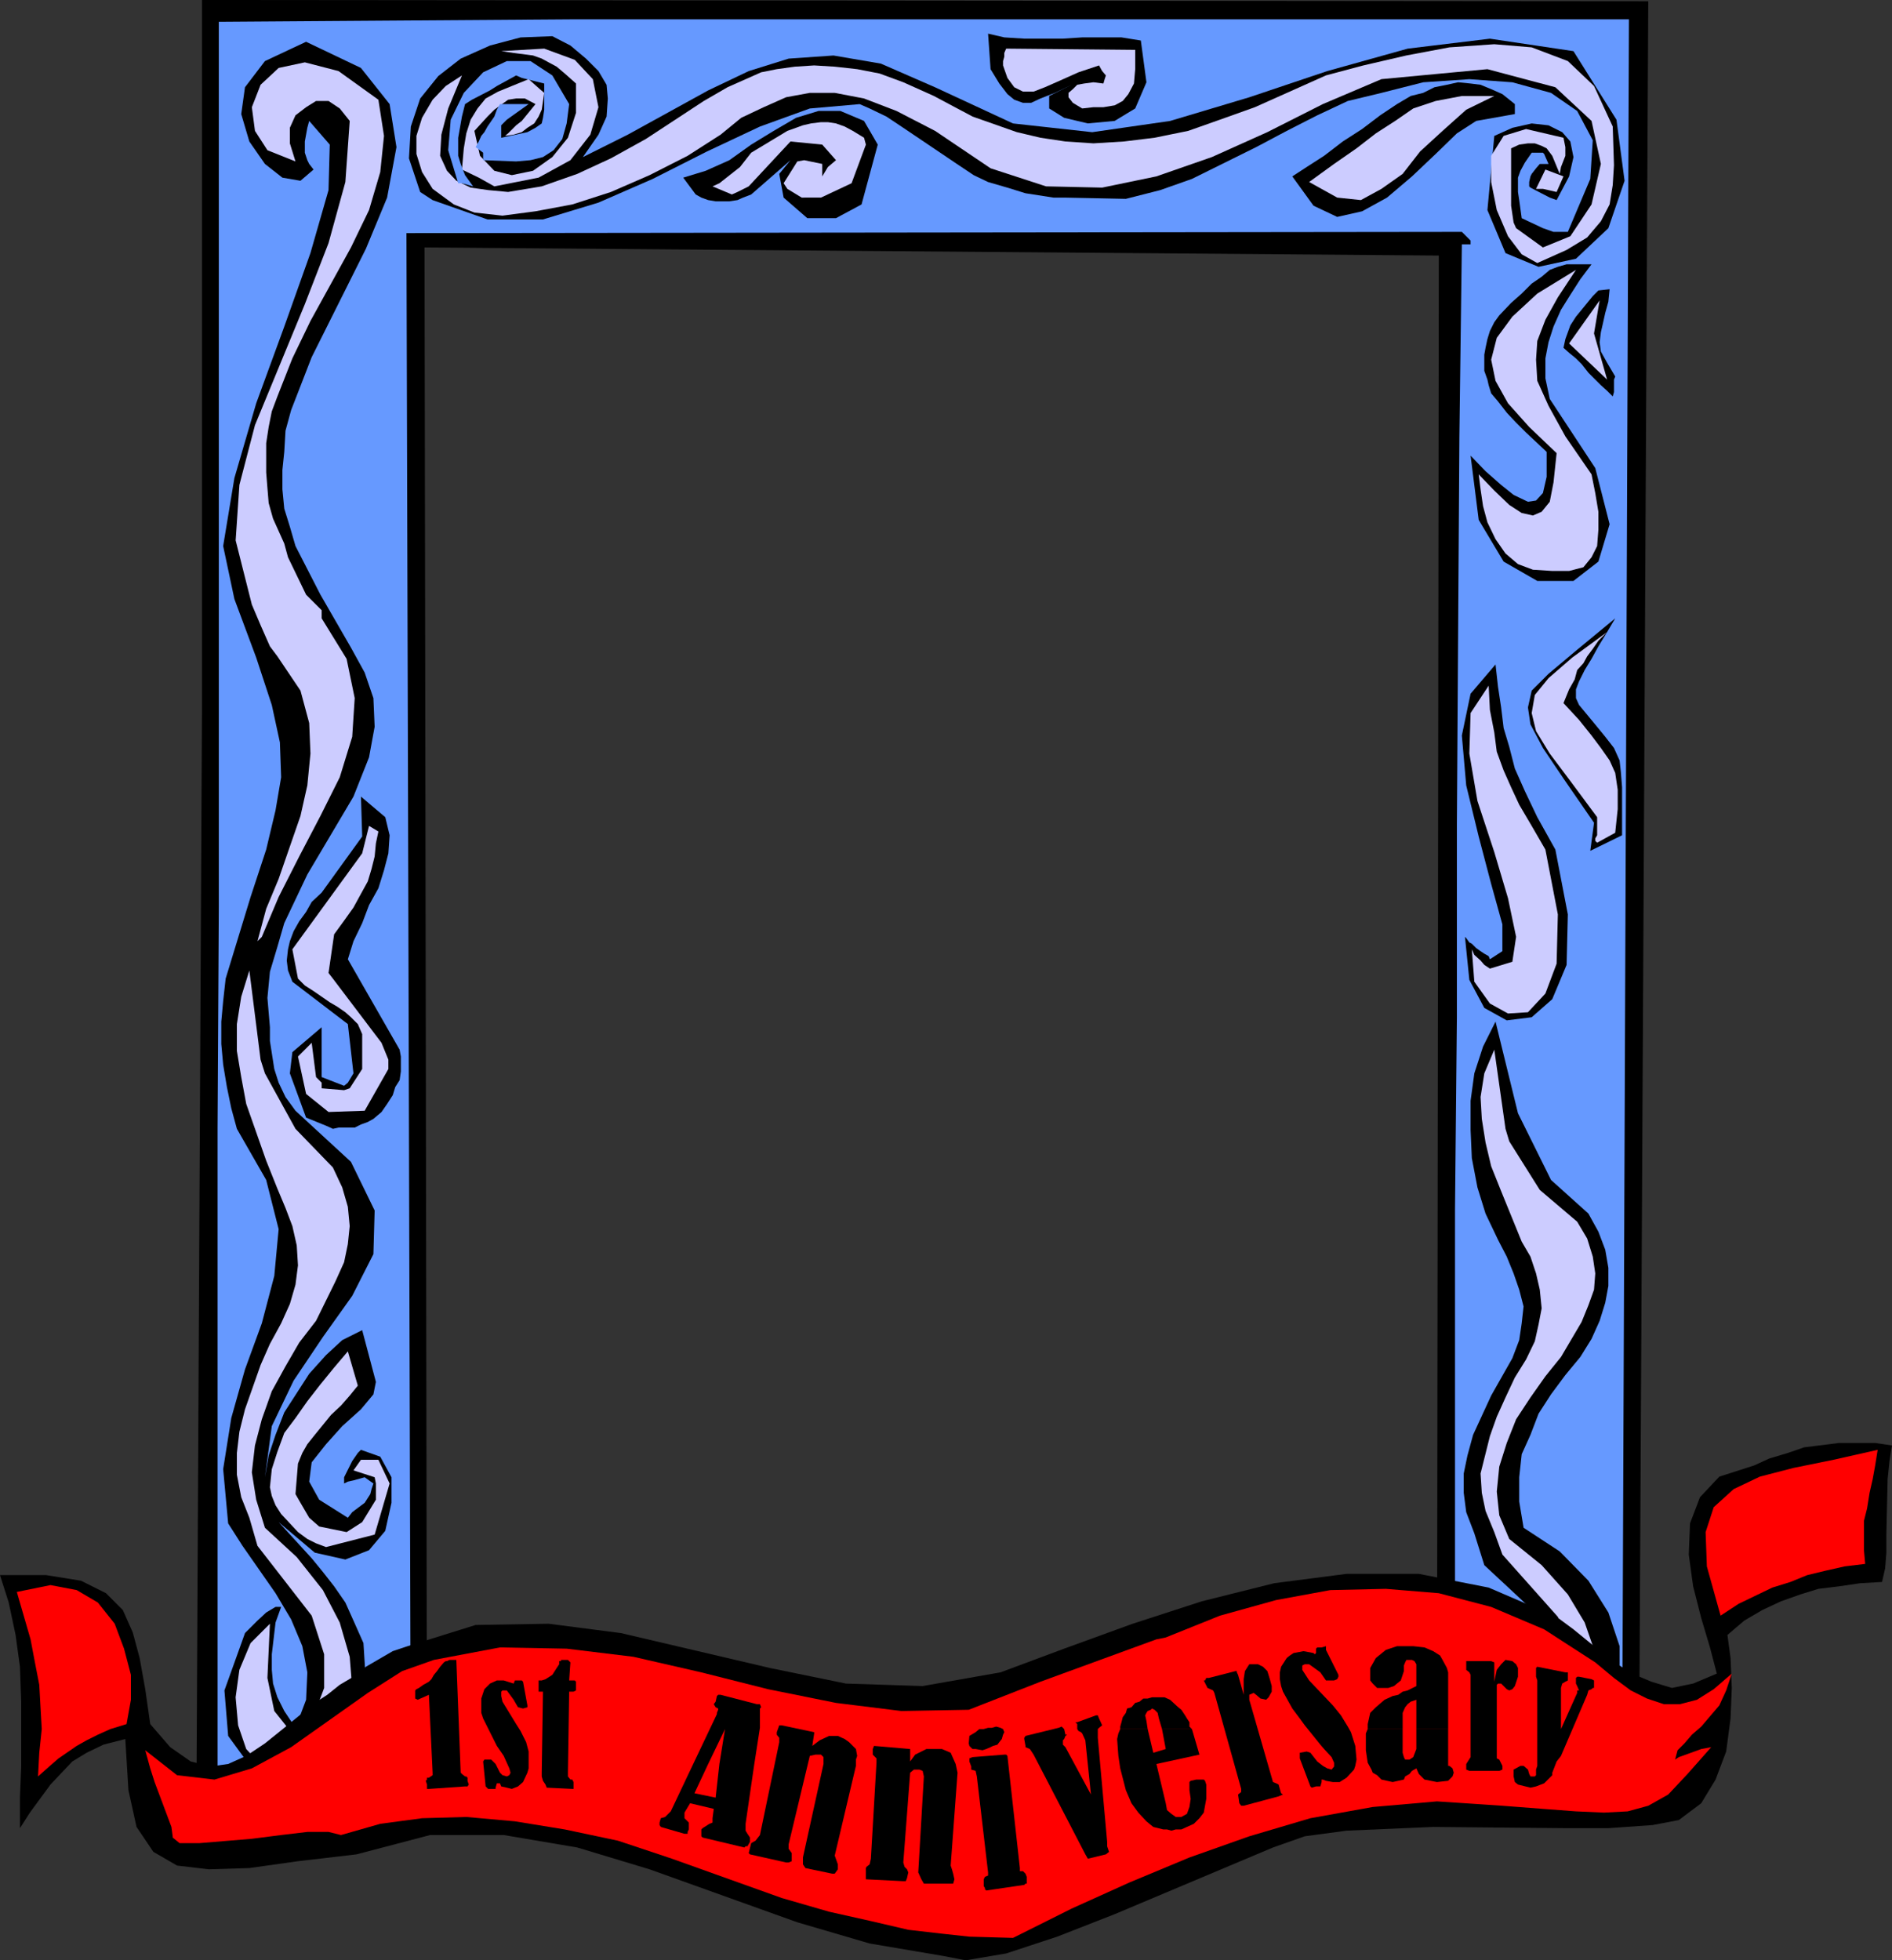 <?xml version="1.0" encoding="UTF-8" standalone="no"?>
<svg
   version="1.0"
   width="129.766mm"
   height="134.46mm"
   id="svg55"
   sodipodi:docname="1st Anniversary 2.wmf"
   xmlns:inkscape="http://www.inkscape.org/namespaces/inkscape"
   xmlns:sodipodi="http://sodipodi.sourceforge.net/DTD/sodipodi-0.dtd"
   xmlns="http://www.w3.org/2000/svg"
   xmlns:svg="http://www.w3.org/2000/svg">
  <rect width="100%" height="100%" fill="#333333" stroke="none"/>
  <sodipodi:namedview
     id="namedview55"
     pagecolor="#ffffff"
     bordercolor="#000000"
     borderopacity="0.25"
     inkscape:showpageshadow="2"
     inkscape:pageopacity="0.0"
     inkscape:pagecheckerboard="0"
     inkscape:deskcolor="#d1d1d1"
     inkscape:document-units="mm" />
  <defs
     id="defs1">
    <pattern
       id="WMFhbasepattern"
       patternUnits="userSpaceOnUse"
       width="6"
       height="6"
       x="0"
       y="0" />
  </defs>
  <path
     style="fill:#000000;fill-opacity:1;fill-rule:evenodd;stroke:none"
     d="M 50.904,470.222 52.358,183.403 V 172.253 0 l 374.912,0.323 -2.424,465.697 -52.358,2.424 0.485,-402.193 -262.923,-2.101 0.646,405.748 z"
     id="path1" />
  <path
     style="fill:#6699ff;fill-opacity:1;fill-rule:evenodd;stroke:none"
     d="m 407.878,275.993 -0.808,1.454 -0.646,1.777 -1.131,1.454 -0.323,1.939 -0.646,1.293 -0.485,1.454 -0.646,1.454 v 1.454 -1.777 l 0.323,-1.454 0.323,-1.454 0.808,-1.777 0.646,-1.454 0.808,-1.454 0.646,-1.454 z"
     id="path2" />
  <path
     style="fill:#6699ff;fill-opacity:1;fill-rule:evenodd;stroke:none"
     d="m 378.952,63.343 h 2.262 V 62.373 l -2.262,-2.262 -273.588,0.323 1.131,404.455 H 56.398 v -57.364 -57.202 -57.687 l 0.323,-57.364 V 177.747 120.06 63.019 5.656 L 102.454,5.332 148.672,5.009 h 45.733 45.733 45.571 45.41 45.733 45.41 l -1.778,456.971 -42.824,2.101 -0.485,-50.092 v -50.416 -50.092 l 0.485,-49.769 v -49.931 l 0.323,-50.092 0.323,-50.254 z"
     id="path3" />
  <path
     style="fill:#6699ff;fill-opacity:1;fill-rule:evenodd;stroke:none"
     d="m 395.596,281.163 2.262,4.524 1.778,-2.101 2.101,-7.918 1.778,-11.15 1.454,-13.412 2.101,-23.269 0.485,-6.625 -7.595,-17.128 -7.272,-9.857 -2.909,-7.271 -1.131,-8.241 1.616,-3.232 4.202,-5.817 5.171,-4.201 2.747,-2.262 2.586,-2.101 2.909,-1.454 0.97,-1.777 -0.97,-1.777 h -1.454 l -5.494,3.232 -4.848,3.232 -4.848,3.878 -3.878,4.686 -3.555,4.686 -2.586,5.171 -1.454,5.009 0.323,5.332 1.454,6.464 2.586,5.817 7.11,11.473 3.232,5.817 2.586,5.817 0.808,5.817 -1.131,6.14 -4.04,5.656 -5.333,-0.323 -1.131,-8.403 -3.555,1.939 -1.131,16.159 0.646,1.454 2.909,3.555 2.586,1.131 1.454,0.323 2.101,0.485 1.454,-1.131 0.323,1.454 v -1.454 2.909 l 0.485,2.424 v 2.585 l 0.97,8.241 0.485,1.777 0.323,2.101 z"
     id="path4" />
  <path
     style="fill:#6699ff;fill-opacity:1;fill-rule:evenodd;stroke:none"
     d="m 394.95,277.447 v 0.808 l 0.323,0.97 v 0.808 l 0.323,1.131 3.232,15.028 3.878,12.604 3.07,10.826 1.293,11.15 -1.293,13.735 -4.363,18.098 -8.403,23.753 -13.251,31.994 13.251,-158.841 v 2.424 l 0.485,2.585 v 2.585 l 0.323,2.101 v 2.101 l 0.323,1.939 0.323,2.101 z"
     id="path5" />
  <path
     style="fill:#000000;fill-opacity:1;fill-rule:evenodd;stroke:none"
     d="m 76.598,447.922 2.747,-7.271 0.323,-7.11 -1.293,-6.787 -2.909,-6.948 -4.04,-6.787 -8.565,-12.281 -3.717,-5.817 -1.293,-14.058 2.101,-13.25 3.555,-12.604 4.363,-11.958 3.232,-12.281 1.131,-12.119 -3.232,-12.765 -7.595,-13.25 -1.454,-5.332 -1.131,-5.494 -0.97,-5.817 -0.485,-5.332 v -5.817 l 0.485,-5.332 0.646,-5.817 6.464,-21.168 4.04,-12.281 2.424,-10.18 1.454,-8.564 -0.323,-9.049 -2.101,-9.695 -4.04,-12.281 -5.656,-15.189 -2.909,-13.735 2.909,-17.613 5.656,-19.391 7.272,-19.875 6.787,-19.067 4.686,-16.32 0.323,-11.796 -5.333,-6.14 -0.485,1.777 -0.646,3.555 v 1.454 1.454 l 0.646,1.939 0.485,0.97 1.131,1.454 -3.394,2.909 -4.686,-0.808 -4.525,-3.555 -4.04,-5.817 -2.101,-7.11 0.97,-6.948 5.171,-6.787 10.666,-5.009 14.221,6.787 7.434,9.372 1.778,11.15 -2.424,13.089 -5.494,13.25 -14.059,28.116 -5.333,13.735 -1.454,5.332 -0.323,5.494 -0.485,4.686 v 5.009 l 0.485,5.009 1.454,4.686 1.454,5.009 6.464,12.604 7.918,13.735 3.555,6.464 2.262,6.625 0.323,7.433 -1.454,7.918 -4.04,10.18 -11.958,20.199 -5.979,12.604 -1.778,6.14 -1.939,6.464 -0.646,6.787 0.646,7.595 v 3.555 l 1.131,7.271 1.131,3.555 1.778,3.717 2.586,3.555 14.382,13.25 6.141,12.604 -0.323,11.311 -5.494,10.826 -7.595,10.665 -7.595,11.311 -5.656,11.796 -1.778,13.25 0.97,-5.656 1.778,-5.332 2.262,-5.817 3.232,-5.009 3.232,-5.009 4.363,-4.848 4.202,-3.878 5.171,-2.585 3.555,13.412 -0.646,3.232 -3.232,3.878 -4.848,4.363 -4.202,4.686 -3.717,4.686 -0.646,5.009 2.586,4.686 7.434,4.686 1.131,-1.454 3.232,-2.424 1.454,-2.262 0.323,-1.293 0.485,-1.454 -1.131,-0.808 -1.131,-0.808 -2.909,0.808 -1.454,0.323 -0.97,0.485 V 382.964 l 2.101,-4.201 1.454,-2.101 0.808,-0.808 5.01,1.777 2.909,5.332 v 6.625 l -1.616,7.271 -4.202,5.009 -6.141,2.424 -7.918,-1.777 -9.373,-7.918 8.565,9.372 2.909,3.555 2.909,3.717 2.909,4.201 2.101,4.686 2.586,5.817 1.131,18.098 -4.686,11.796 -7.595,5.817 -9.373,0.646 -8.403,-3.878 -6.141,-8.403 -0.97,-11.796 5.333,-14.866 3.232,-3.232 2.262,-2.101 2.424,-1.454 h 1.454 l -1.454,4.04 -0.97,8.241 v 4.04 l 0.323,3.555 1.131,3.555 1.778,3.555 z"
     id="path6" />
  <path
     style="fill:#ccccff;fill-opacity:1;fill-rule:evenodd;stroke:none"
     d="m 66.741,400.739 -2.101,-7.271 -2.101,-5.332 -1.131,-5.817 v -5.656 l 0.646,-5.494 1.454,-5.817 4.04,-11.473 2.424,-5.494 2.909,-5.332 2.262,-5.009 1.454,-5.009 0.646,-5.009 -0.323,-5.171 -1.131,-5.009 -1.778,-4.686 -2.101,-5.009 -2.909,-7.271 -5.171,-14.705 -1.293,-6.948 -1.131,-6.787 v -6.948 l 1.131,-7.11 2.101,-6.787 2.909,23.107 1.131,3.555 7.918,14.381 9.696,10.018 2.424,5.171 1.454,5.009 0.485,5.009 -0.485,4.686 -0.97,4.686 -2.262,5.009 -5.01,10.18 -4.363,5.656 -3.555,6.14 -3.555,6.464 -2.586,7.271 -1.778,6.787 -0.808,6.948 1.131,7.11 2.262,7.271 8.242,7.595 6.787,8.564 4.363,8.403 2.586,8.887 0.646,8.079 -1.454,7.918 -4.04,6.787 -5.333,5.656 -6.787,1.616 -5.818,-1.777 -4.04,-4.363 -2.101,-6.14 -0.646,-7.271 0.97,-7.11 2.909,-6.948 5.01,-5.009 -0.646,14.058 1.778,8.564 3.232,4.04 h 4.04 l 3.232,-3.555 2.424,-6.464 v -8.726 l -3.232,-10.018 z"
     id="path7" />
  <path
     style="fill:#ccccff;fill-opacity:1;fill-rule:evenodd;stroke:none"
     d="m 84.517,401.062 -2.586,-0.97 -2.262,-1.131 -2.424,-1.777 -2.101,-2.262 -2.262,-2.424 -1.454,-2.262 -0.97,-2.424 -0.485,-2.262 0.485,-4.686 1.454,-4.524 1.778,-4.848 2.909,-3.878 3.07,-4.363 3.394,-4.363 3.555,-4.363 3.555,-4.201 2.586,8.887 -2.101,2.585 -2.262,2.585 -2.586,2.424 -2.101,2.585 -2.101,2.585 -1.939,2.424 -1.293,2.262 -1.131,2.747 -0.646,7.918 1.293,2.262 2.262,3.878 2.586,2.262 7.11,1.454 4.04,-2.585 3.555,-5.817 v -4.201 l -0.323,-1.616 -5.494,-1.777 1.939,-2.747 h 4.525 l 2.909,6.14 -3.878,13.25 z"
     id="path8" />
  <path
     style="fill:#000000;fill-opacity:1;fill-rule:evenodd;stroke:none"
     d="m 84.517,291.828 -5.171,-2.101 -4.202,-11.473 0.646,-5.494 7.595,-6.464 v 10.826 2.101 l 5.818,2.262 0.97,-0.808 1.454,-2.424 -1.454,-12.765 -14.382,-10.988 -1.131,-2.909 -0.323,-2.585 0.323,-2.909 0.485,-2.101 0.97,-2.585 1.454,-2.585 1.778,-2.424 1.454,-2.585 2.586,-2.424 10.504,-14.543 -0.323,-10.342 6.302,5.332 1.131,4.686 -0.323,4.686 -1.131,4.363 -1.454,4.686 -2.424,4.363 -1.778,4.686 -2.262,4.686 -1.454,4.686 13.413,23.43 0.323,1.777 v 1.777 2.101 l -0.323,2.262 -1.131,1.777 -0.646,2.101 -1.454,2.262 -1.454,2.101 -2.101,1.777 -1.454,0.808 -1.778,0.646 -1.616,0.808 h -1.293 -1.454 -1.454 l -1.454,0.323 z"
     id="path9" />
  <path
     style="fill:#ccccff;fill-opacity:1;fill-rule:evenodd;stroke:none"
     d="m 85.163,288.273 -5.818,-4.686 -2.101,-9.695 3.555,-3.555 1.131,8.887 1.454,1.454 v 1.454 l 5.818,0.485 1.454,-0.485 3.232,-5.009 v -9.049 l -1.131,-2.585 -1.778,-1.777 -1.454,-1.293 -2.101,-1.454 -1.939,-1.131 -2.101,-1.454 -2.101,-1.454 -2.262,-1.454 -1.778,-1.777 -1.454,-7.595 18.099,-24.885 1.778,-7.11 2.424,1.454 -0.646,3.07 -0.323,3.393 -0.808,3.232 -0.97,3.232 -1.778,3.232 -1.939,3.555 -2.424,3.393 -2.586,3.555 -1.454,10.018 1.131,1.454 12.605,16.644 1.778,4.363 v 2.424 l -6.141,10.826 z"
     id="path10" />
  <path
     style="fill:#000000;fill-opacity:1;fill-rule:evenodd;stroke:none"
     d="m 387.678,172.253 0.646,5.817 0.808,5.332 0.646,5.332 1.454,4.848 1.454,5.656 2.586,5.817 3.232,6.787 4.686,8.403 3.232,16.805 -0.323,13.089 -3.717,8.887 -5.333,4.686 -6.464,0.808 -5.818,-3.232 -3.878,-7.271 -1.131,-11.15 0.323,0.323 0.808,1.131 0.646,0.323 1.131,1.131 1.131,0.808 0.97,0.646 1.131,0.646 0.323,0.808 3.232,-2.101 v -6.948 l -2.909,-10.503 -3.232,-12.281 -3.232,-13.25 -1.131,-12.927 2.262,-10.826 z"
     id="path11" />
  <path
     style="fill:#ccccff;fill-opacity:1;fill-rule:evenodd;stroke:none"
     d="m 66.741,243.998 2.262,-8.403 3.232,-7.756 5.656,-16.32 1.778,-7.918 0.808,-8.241 -0.323,-7.918 -2.262,-8.403 -5.979,-8.887 -1.939,-2.585 -2.424,-5.494 -2.262,-5.332 -4.202,-16.644 0.97,-14.381 4.04,-15.512 L 79.022,78.855 85.163,63.019 89.526,47.184 90.657,31.348 88.072,28.116 85.163,26.177 h -3.232 l -2.586,1.616 -2.747,2.101 -1.454,3.232 v 4.04 l 1.454,4.686 -7.272,-2.909 -3.232,-5.009 -0.808,-6.14 2.262,-5.817 4.686,-4.363 6.787,-1.454 8.726,2.262 10.342,7.433 1.454,9.372 -0.97,9.372 -2.909,9.857 -4.686,9.695 -10.504,19.067 -4.686,9.695 -3.878,9.857 -1.454,3.878 -0.808,4.04 -0.646,4.201 v 4.04 3.555 l 0.323,4.04 0.323,3.878 1.131,4.04 2.909,6.464 0.97,3.555 4.686,9.695 4.04,4.04 v 2.101 l 6.464,10.503 2.101,10.18 -0.646,10.018 -3.232,10.503 -5.01,10.018 -5.494,10.503 -5.333,10.503 -4.363,10.342 z"
     id="path12" />
  <path
     style="fill:#000000;fill-opacity:1;fill-rule:evenodd;stroke:none"
     d="m 412.241,220.568 0.97,-7.271 -7.918,-11.473 -5.333,-7.918 -3.232,-6.14 -0.646,-4.363 0.97,-4.363 4.363,-4.363 7.11,-5.979 10.181,-8.403 -2.101,3.555 -2.262,3.717 -1.778,3.232 -1.778,2.909 -1.454,2.909 -0.808,2.101 v 2.262 l 0.808,1.777 3.878,4.686 2.909,3.555 2.262,2.909 1.454,3.232 0.323,2.909 0.323,4.04 v 5.332 7.11 z"
     id="path13" />
  <path
     style="fill:#ccccff;fill-opacity:1;fill-rule:evenodd;stroke:none"
     d="m 418.705,215.882 -4.686,2.585 -0.485,-0.485 v -0.646 l 0.485,-0.808 v -0.97 -1.454 -1.131 -0.646 -0.485 l -6.949,-9.372 -5.333,-7.11 -3.555,-5.817 -1.131,-4.686 0.808,-4.686 3.555,-4.363 6.141,-5.332 9.05,-6.625 -2.262,2.262 -1.454,2.101 -1.454,1.939 -0.97,1.777 -1.616,1.777 -0.646,2.424 -1.454,2.585 -1.454,3.555 4.04,4.363 3.232,4.04 2.424,3.232 2.262,3.232 1.454,3.232 0.646,4.363 v 5.009 z"
     id="path14" />
  <path
     style="fill:#000000;fill-opacity:1;fill-rule:evenodd;stroke:none"
     d="m 381.214,118.121 3.878,4.04 4.04,3.555 3.232,2.585 3.717,1.777 2.101,-0.323 1.778,-1.939 0.97,-4.201 v -6.464 l -2.747,-2.585 -2.586,-2.424 -2.586,-2.585 -2.424,-2.585 -2.262,-2.909 -1.778,-2.101 -0.646,-2.101 -0.323,-1.454 -0.808,-2.262 v -2.101 -2.101 l 0.323,-1.777 0.485,-2.262 0.646,-2.101 1.131,-2.262 1.293,-1.777 3.07,-3.232 2.747,-2.424 2.586,-2.585 2.586,-1.777 2.101,-1.777 2.101,-0.808 2.262,-0.646 h 2.424 4.04 l -2.909,3.878 -2.586,4.04 -2.424,3.878 -1.939,4.363 -1.293,4.04 -0.808,4.201 v 5.171 l 1.131,5.332 11.797,17.936 3.717,14.543 -2.909,9.695 -6.464,5.009 h -9.373 l -8.726,-5.009 -6.464,-10.826 z"
     id="path15" />
  <path
     style="fill:#ccccff;fill-opacity:1;fill-rule:evenodd;stroke:none"
     d="m 402.384,148.015 -5.01,-0.323 -3.878,-1.454 -3.232,-2.747 -2.586,-3.717 -2.101,-4.363 -1.131,-4.201 -0.646,-4.363 -0.485,-3.878 4.04,4.201 3.878,3.717 3.232,2.101 2.909,0.646 2.262,-0.97 2.101,-2.585 0.97,-5.009 0.808,-7.595 -7.11,-6.787 -5.494,-6.14 -3.232,-5.817 -1.131,-5.494 1.454,-5.656 4.04,-5.494 6.464,-5.979 10.019,-6.14 -4.686,7.11 -3.232,5.817 -2.101,5.494 -0.323,4.848 0.323,5.494 2.909,6.464 4.363,7.918 6.787,9.857 0.97,4.848 0.808,4.848 v 4.686 l -0.323,4.201 -1.454,2.909 -2.101,2.585 -3.717,0.97 z"
     id="path16" />
  <path
     style="fill:#000000;fill-opacity:1;fill-rule:evenodd;stroke:none"
     d="m 414.342,75.3 2.909,-0.323 -0.323,3.232 -0.808,2.909 -0.646,2.909 -0.485,2.101 -0.323,2.585 0.323,2.424 1.616,2.909 2.101,3.555 -0.323,0.808 v 1.777 1.454 l -0.323,1.131 -1.454,-1.454 -1.616,-1.454 -1.778,-1.777 -1.454,-1.454 -1.778,-2.262 -1.454,-1.454 -1.778,-1.454 -1.454,-1.293 0.485,-2.262 0.646,-1.777 0.646,-1.777 1.454,-2.262 1.454,-1.777 1.454,-1.777 1.454,-1.777 z"
     id="path17" />
  <path
     style="fill:#ccccff;fill-opacity:1;fill-rule:evenodd;stroke:none"
     d="m 416.604,98.407 -9.858,-9.372 7.918,-11.15 -1.454,8.564 z"
     id="path18" />
  <path
     style="fill:#000000;fill-opacity:1;fill-rule:evenodd;stroke:none"
     d="m 403.515,51.87 -1.778,-0.646 -5.01,-2.585 -0.323,-0.323 v -1.131 l 0.323,-1.454 0.323,-0.646 1.131,-1.454 0.97,-1.131 h 2.262 l -1.131,-2.585 -0.323,-0.323 h -2.909 l -1.778,2.585 -1.131,2.101 -0.646,1.777 v 3.717 l 0.323,2.101 0.646,4.686 5.494,2.585 2.747,0.97 h 3.717 l 5.818,-13.735 0.646,-10.018 -4.04,-7.595 -6.787,-4.686 -10.019,-2.747 -11.15,-0.808 -11.958,0.808 -10.827,2.747 -8.726,2.101 -7.918,3.717 -7.918,4.04 -7.918,4.201 -16.645,8.241 -8.242,2.909 -8.888,2.262 -15.675,-0.323 h -3.07 l -7.272,-1.131 -4.686,-1.454 -5.01,-1.454 -3.717,-1.777 -3.878,-2.585 -14.382,-9.695 -4.363,-2.909 -4.363,-2.101 -2.586,-1.131 -12.928,1.131 -12.928,4.686 -13.736,6.464 -14.059,7.11 -14.059,6.14 -14.382,4.363 h -14.382 l -14.221,-5.009 -3.232,-2.101 -2.909,-8.726 0.485,-8.241 2.424,-7.271 4.686,-5.817 5.818,-4.524 7.595,-3.393 7.918,-2.101 8.242,-0.323 4.686,2.424 4.04,3.393 3.232,3.232 2.101,3.555 0.323,3.555 -0.323,4.686 -2.101,4.686 -4.04,5.817 11.635,-5.817 20.846,-11.473 10.504,-5.009 10.342,-3.232 11.635,-0.808 12.282,2.101 14.059,6.14 20.2,9.372 20.523,2.262 20.2,-2.909 20.523,-6.14 20.2,-6.787 20.846,-5.817 21.331,-2.585 21.654,3.232 11.15,17.775 2.101,15.836 -4.202,12.281 -8.403,7.918 -9.696,2.101 -8.565,-3.555 -4.686,-11.15 1.778,-19.229 4.686,-2.101 5.01,-1.131 4.363,0.485 3.555,1.777 2.101,2.424 0.808,4.04 -1.131,5.009 z"
     id="path19" />
  <path
     style="fill:#ccccff;fill-opacity:1;fill-rule:evenodd;stroke:none"
     d="m 398.505,68.19 -4.04,-2.262 -3.555,-4.686 -2.909,-6.787 -1.454,-7.271 v -6.787 l 3.232,-5.171 5.818,-1.777 9.696,2.262 0.485,2.424 v 2.262 l -1.131,2.909 -0.323,1.777 -1.939,-4.686 -1.454,-1.939 -1.293,-0.646 -1.778,-0.646 h -1.778 l -2.262,0.323 -2.101,0.97 v 14.866 l 0.646,4.363 0.646,1.454 6.949,5.009 7.11,-2.909 5.494,-8.241 2.424,-10.503 -2.424,-11.15 -9.373,-8.726 -17.614,-4.686 -27.472,2.585 -15.19,6.464 -14.382,7.271 -14.382,6.464 -14.382,5.009 -14.059,2.909 -14.544,-0.323 -14.382,-4.686 -14.382,-9.695 -10.019,-5.171 -8.403,-3.232 -7.595,-1.454 h -6.464 l -6.141,1.131 -5.818,2.585 -5.818,2.747 -5.333,4.363 -8.565,5.494 -9.858,5.009 -10.019,4.363 -10.019,3.232 -9.534,1.777 -8.565,1.131 -7.272,-0.808 -5.333,-2.101 -5.494,-4.04 -2.747,-4.363 -1.454,-4.686 v -4.686 l 1.454,-4.686 2.747,-4.686 3.394,-3.555 4.202,-2.747 -3.555,8.564 -1.778,6.787 -0.323,5.494 1.778,3.878 2.424,2.585 3.717,1.777 4.525,0.646 5.171,0.485 8.726,-1.454 9.211,-3.232 8.726,-4.04 9.05,-5.009 15.029,-9.857 6.141,-3.555 8.726,-3.878 4.04,-0.808 4.686,-0.646 5.01,-0.323 5.333,0.323 5.818,0.646 5.818,1.131 6.141,2.262 7.918,3.555 10.019,5.332 11.474,4.04 6.141,1.454 6.464,0.97 7.272,0.485 7.918,-0.485 7.918,-0.97 8.726,-1.777 8.242,-2.909 9.05,-3.232 18.422,-8.241 9.696,-2.585 11.15,-2.585 11.15,-2.101 11.635,-0.808 9.696,0.808 9.373,3.555 6.787,6.464 4.848,10.503 0.323,10.018 -0.323,5.171 -0.808,5.009 -2.262,4.363 -3.555,4.201 -5.333,3.232 z"
     id="path20" />
  <path
     style="fill:#000000;fill-opacity:1;fill-rule:evenodd;stroke:none"
     d="m 209.272,56.556 -6.141,-5.332 -1.131,-6.14 2.909,-3.555 -10.181,8.887 -2.101,0.808 -1.454,0.646 -2.101,0.323 h -1.778 -1.778 l -1.939,-0.323 -1.778,-0.646 -1.454,-0.808 -3.232,-4.363 5.818,-1.777 6.141,-2.747 5.656,-4.04 5.818,-3.555 5.818,-3.393 5.818,-1.777 h 5.656 l 6.141,2.585 3.555,6.14 -4.202,15.512 -6.626,3.555 z"
     id="path21" />
  <path
     style="fill:#000000;fill-opacity:1;fill-rule:evenodd;stroke:none"
     d="m 368.932,24.077 2.909,-1.454 3.232,-0.646 2.909,-0.646 3.232,0.323 2.586,0.323 2.747,1.131 2.909,1.293 3.232,2.585 v 2.585 l -10.019,1.777 -5.01,3.232 -5.494,5.332 -6.141,5.817 -6.464,5.494 -6.464,3.555 -6.464,1.454 -6.141,-2.909 -5.494,-7.595 3.717,-2.424 4.525,-2.909 4.848,-3.717 5.01,-3.232 4.686,-3.555 4.363,-2.909 3.555,-2.101 z"
     id="path22" />
  <path
     style="fill:#ccccff;fill-opacity:1;fill-rule:evenodd;stroke:none"
     d="m 207.817,51.223 -3.717,-2.262 -0.97,-1.454 3.555,-5.656 1.778,-0.323 4.686,0.97 v 3.232 l 1.454,-2.424 2.101,-1.777 -3.555,-4.04 -8.242,-0.808 -10.827,11.634 -2.909,1.454 -1.454,0.646 -5.01,-2.101 1.778,-0.808 5.333,-4.201 2.909,-3.717 9.373,-5.656 2.262,-0.808 1.778,-0.646 2.101,-0.485 2.586,-0.323 h 1.778 l 2.101,0.323 2.262,0.808 2.101,1.131 2.909,1.777 0.485,1.777 -3.717,10.018 -7.918,3.717 z"
     id="path23" />
  <path
     style="fill:#ccccff;fill-opacity:1;fill-rule:evenodd;stroke:none"
     d="m 339.36,47.184 6.464,-4.686 5.818,-4.04 5.01,-3.878 5.01,-3.232 4.686,-3.232 5.818,-1.939 6.787,-1.293 h 8.403 l -7.272,3.555 -6.141,5.494 -5.818,5.332 -4.525,5.817 -5.494,3.878 -5.333,2.909 -6.141,-0.646 z"
     id="path24" />
  <path
     style="fill:#ccccff;fill-opacity:1;fill-rule:evenodd;stroke:none"
     d="m 399.96,48.961 h -1.778 l 2.424,-5.009 4.686,1.777 -1.778,4.04 z"
     id="path25" />
  <path
     style="fill:#ccccff;fill-opacity:1;fill-rule:evenodd;stroke:none"
     d="m 128.149,48.315 -4.04,-2.262 -4.363,-2.101 0.485,-5.494 0.646,-3.878 1.131,-3.555 1.778,-2.909 2.101,-2.585 3.232,-1.777 3.555,-1.454 4.363,-1.777 2.909,2.585 1.131,0.97 -0.646,4.363 -0.808,1.777 -1.131,1.777 -1.778,1.131 -1.454,1.131 -2.101,0.646 -2.262,0.323 0.808,-0.646 2.101,-2.101 1.454,-1.131 3.555,-4.363 -2.747,-1.454 h -2.262 l -2.101,0.323 -3.555,2.585 -1.778,1.777 -3.394,3.717 1.454,6.464 3.717,3.878 4.525,1.131 5.494,-1.131 5.01,-3.555 4.04,-5.009 2.101,-6.464 v -7.595 l -2.909,-2.585 -2.101,-1.777 -2.101,-1.131 -1.778,-0.97 -2.262,-0.808 -5.01,-0.646 -3.232,-0.485 11.15,-0.646 7.918,2.909 4.686,5.009 1.454,7.271 -2.101,7.11 -5.171,6.625 -8.242,4.524 z"
     id="path26" />
  <path
     style="fill:#6699ff;fill-opacity:1;fill-rule:evenodd;stroke:none"
     d="m 119.745,47.507 h -0.97 l -2.586,-8.564 0.646,-7.918 3.394,-6.948 5.01,-5.332 6.141,-2.909 h 6.141 l 5.656,3.717 4.363,7.433 -0.646,5.009 -1.131,4.04 -2.262,2.909 -2.747,1.777 -3.232,0.808 -3.717,0.323 -8.565,-0.323 v -1.939 l -1.939,-1.454 0.808,-1.454 0.646,-1.454 0.808,-0.97 0.808,-1.454 1.778,-2.585 0.646,-1.777 0.808,-1.454 h 7.434 l -5.656,4.04 -1.454,1.454 v 3.232 l 6.787,-1.454 2.101,-1.131 1.616,-1.131 0.323,-1.454 0.323,-2.101 v -6.787 l -5.818,-1.454 -1.454,-0.646 -5.01,2.747 -1.778,1.131 -4.686,2.424 -1.778,1.131 -0.808,3.232 -0.97,5.494 v 2.424 2.262 l 0.646,2.101 1.131,2.909 2.101,2.909 z"
     id="path27" />
  <path
     style="fill:#000000;fill-opacity:1;fill-rule:evenodd;stroke:none"
     d="m 256.782,17.936 -0.646,-9.211 4.202,0.97 5.171,0.323 h 5.01 5.01 l 5.01,-0.323 h 5.171 5.01 l 5.01,0.808 1.454,10.826 -2.909,6.787 -5.333,3.232 -6.949,0.646 -6.141,-1.454 -3.878,-2.424 v -3.232 l 5.818,-2.909 -4.363,2.101 -3.717,1.454 -2.424,1.131 h -2.101 l -2.262,-0.808 -1.778,-1.454 -2.101,-2.747 z"
     id="path28" />
  <path
     style="fill:#ccccff;fill-opacity:1;fill-rule:evenodd;stroke:none"
     d="m 280.537,28.116 -2.424,-1.454 -1.131,-1.454 V 24.077 l 1.131,-0.97 1.131,-1.131 1.778,-0.323 2.424,-0.323 2.586,0.323 0.323,-1.131 0.323,-0.97 -0.97,-1.131 -0.808,-1.454 -5.333,1.777 -4.686,2.101 -4.04,1.777 -2.909,1.131 h -2.747 l -2.262,-1.131 -1.778,-2.424 -1.131,-3.232 v -1.131 l 0.323,-1.131 v -0.97 l 0.485,-1.131 33.451,0.323 v 5.009 l -0.323,3.717 -1.454,2.747 -1.454,1.777 -2.101,1.131 -2.909,0.485 h -2.586 z"
     id="path29" />
  <path
     style="fill:#ffffff;fill-opacity:1;fill-rule:evenodd;stroke:none"
     d="m 122.977,17.936 h 2.262 z"
     id="path30" />
  <path
     style="fill:#ccccff;fill-opacity:1;fill-rule:evenodd;stroke:none"
     d="m 385.9,177.747 0.323,6.302 1.131,5.817 0.646,5.009 1.778,4.848 1.939,4.363 2.101,4.524 3.232,5.494 3.555,6.14 3.232,16.805 -0.323,12.765 -2.909,7.756 -4.525,4.848 -5.171,0.323 -4.686,-2.585 -4.04,-5.656 -0.646,-8.403 0.646,1.454 1.616,1.454 0.97,1.131 1.454,0.97 5.818,-1.777 0.97,-6.464 -2.101,-10.018 -3.555,-11.958 -4.363,-13.25 -2.101,-12.281 0.323,-10.503 z"
     id="path31" />
  <path
     style="fill:#000000;fill-opacity:1;fill-rule:evenodd;stroke:none"
     d="m 384.769,405.748 -2.586,-8.241 -2.101,-5.494 -0.646,-5.009 v -5.009 l 0.97,-4.686 1.454,-5.332 4.686,-10.18 5.494,-9.695 1.778,-4.686 0.646,-4.363 0.485,-4.363 -1.131,-4.363 -1.454,-4.201 -1.778,-4.363 -2.262,-4.363 -3.232,-6.787 -2.101,-6.787 -1.454,-7.595 -0.323,-7.271 v -7.595 l 0.97,-7.11 2.262,-6.948 3.232,-6.464 5.818,23.753 8.565,17.29 9.696,8.726 2.586,4.686 1.778,4.686 0.808,4.686 v 4.686 l -0.808,4.363 -1.454,4.686 -2.101,4.686 -2.909,4.686 -3.878,4.686 -3.717,5.009 -3.232,5.009 -2.101,5.494 -2.262,5.009 -0.646,5.979 v 6.302 l 1.131,6.787 9.373,6.14 7.434,7.595 5.171,8.241 2.909,8.726 v 8.564 l -2.909,8.241 -5.494,8.079 -7.918,6.787 -9.696,0.646 -7.272,-2.909 -4.686,-5.009 -1.778,-6.787 v -7.918 l 2.101,-7.918 4.363,-6.948 6.464,-5.009 v 12.604 l 1.454,8.403 2.262,4.201 2.424,1.131 2.262,-2.262 0.97,-5.009 -0.323,-7.11 -2.909,-9.372 z"
     id="path32" />
  <path
     style="fill:#ccccff;fill-opacity:1;fill-rule:evenodd;stroke:none"
     d="m 389.456,403.001 -2.101,-5.817 -2.262,-5.494 -0.97,-4.686 -0.323,-5.009 2.424,-9.695 1.778,-5.009 2.262,-5.009 2.424,-5.171 2.909,-4.686 2.262,-4.686 0.97,-4.363 0.808,-4.201 -0.485,-4.848 -0.97,-4.201 -1.454,-4.363 -2.262,-3.878 -5.333,-13.089 -2.586,-6.464 -1.454,-6.14 -0.97,-6.14 -0.323,-5.656 0.97,-6.14 2.586,-6.14 2.909,20.522 0.97,3.232 7.918,12.604 9.696,8.241 2.586,4.363 1.454,4.686 0.646,4.363 -0.323,4.201 -1.454,4.04 -1.778,4.363 -5.333,9.049 -4.04,5.009 -3.878,5.494 -3.717,5.656 -2.424,6.14 -1.939,6.14 -0.646,6.464 0.646,6.14 2.586,6.14 8.403,6.787 6.787,7.595 4.363,7.271 2.747,7.918 0.485,7.11 -1.454,6.948 -3.717,5.656 -5.656,5.171 -7.11,1.454 -5.494,-1.454 -4.363,-3.393 -2.909,-4.524 -1.131,-6.14 0.808,-6.14 2.909,-5.817 5.01,-4.201 -0.646,12.119 1.778,7.271 3.555,3.232 4.363,-0.323 3.555,-3.393 2.909,-6.14 0.323,-7.918 -2.909,-8.887 z"
     id="path33" />
  <path
     style="fill:#000000;fill-opacity:1;fill-rule:evenodd;stroke:none"
     d="m 0,408.333 h 11.958 l 9.05,1.454 6.464,3.232 4.363,4.363 2.586,5.817 1.778,6.625 1.454,8.079 1.293,9.049 5.171,5.979 5.333,3.717 5.171,1.293 4.525,-0.646 4.686,-2.101 4.848,-3.232 5.01,-4.04 7.918,-6.464 3.232,-2.101 3.232,-2.585 3.555,-2.101 3.232,-2.585 6.949,-4.04 3.878,-1.293 17.614,-5.494 18.907,-0.323 18.746,2.424 38.622,9.049 19.715,4.04 19.877,0.646 20.2,-3.555 16.483,-6.14 17.776,-6.464 17.938,-5.817 18.746,-4.686 18.746,-2.424 h 18.746 l 18.099,3.555 17.614,7.595 4.363,3.232 9.696,7.918 5.494,3.555 5.01,2.101 5.333,1.616 5.494,-1.131 6.141,-2.585 -1.778,-6.787 -2.262,-7.595 -2.101,-8.241 -1.131,-8.241 0.323,-8.079 2.586,-6.787 5.01,-5.332 9.05,-2.909 3.878,-1.777 4.848,-1.454 4.202,-1.454 9.05,-1.131 h 9.373 l 4.363,0.646 -0.646,4.04 -0.485,4.686 -0.323,14.058 v 5.009 l -0.323,4.04 -0.808,3.555 -5.656,0.323 -5.494,0.808 -5.333,0.646 -4.686,1.454 -5.01,1.777 -4.848,2.262 -4.686,2.747 -4.363,3.717 0.808,5.979 0.323,7.756 -0.323,7.918 -1.131,8.564 -2.747,7.271 -3.717,6.14 -5.818,4.363 -6.787,1.293 -11.474,0.808 h -11.15 l -34.259,-0.323 -22.462,0.97 -10.827,1.454 -8.242,2.909 -41.046,17.29 -14.867,5.817 -13.251,4.363 -10.504,1.777 -5.818,-1.131 -19.069,-3.232 -18.746,-5.494 -38.299,-13.735 -18.746,-5.656 -19.069,-3.232 h -19.069 l -19.069,5.009 -15.19,1.777 -12.605,1.777 -10.504,0.323 -8.242,-0.97 -6.141,-3.555 -4.363,-6.464 -2.101,-9.534 -0.808,-13.25 -5.656,1.454 -4.363,2.101 -3.717,2.262 -5.656,5.979 -5.333,7.271 -2.586,4.04 v -7.918 l 0.323,-8.079 v -16.805 l -0.323,-9.049 -1.131,-8.241 -1.778,-8.403 z"
     id="path34" />
  <path
     style="fill:#ff0000;fill-opacity:1;fill-rule:evenodd;stroke:none"
     d="m 88.395,475.716 -3.232,-0.808 H 79.669 l -6.787,0.808 -7.595,0.97 -13.574,1.131 h -5.171 l -1.778,-1.454 v -0.323 l -0.323,-2.424 -4.363,-11.634 -1.131,-3.555 -1.293,-4.686 8.242,6.464 9.696,1.131 9.696,-2.909 10.181,-5.494 19.877,-14.058 8.888,-5.656 8.242,-2.909 17.13,-3.232 17.291,0.323 17.291,2.101 17.614,4.04 17.291,4.363 17.614,3.555 16.968,2.101 17.453,-0.323 18.584,-7.271 30.058,-10.988 2.424,-0.485 14.059,-5.656 14.544,-4.04 14.059,-2.585 14.382,-0.323 13.736,1.131 13.574,3.555 13.736,5.817 13.251,8.564 4.848,4.04 4.363,3.232 4.202,2.101 4.363,1.454 h 4.202 l 4.363,-1.131 4.363,-2.747 4.686,-4.04 -1.454,4.363 -1.778,3.878 -4.686,5.494 -2.424,2.101 -1.939,2.262 -1.778,1.777 -0.646,2.424 0.97,-0.646 5.818,-2.101 2.586,-0.485 -6.141,6.948 -5.01,5.332 -5.171,2.909 -5.333,1.454 -6.141,0.323 -7.272,-0.323 -8.565,-0.646 -10.504,-0.808 -16.968,-1.131 -16.645,1.454 -16.16,2.909 -15.837,4.686 -15.514,5.494 -15.514,6.464 -15.029,6.787 -15.19,7.595 -11.312,-0.323 -7.434,-0.808 -8.403,-0.97 -9.696,-2.262 -10.827,-2.424 -12.282,-3.555 -28.442,-10.18 -14.059,-4.686 -13.736,-2.909 -12.928,-2.101 -12.605,-1.131 -11.474,0.323 -10.827,1.454 z"
     id="path35" />
  <path
     style="fill:#ff0000;fill-opacity:1;fill-rule:evenodd;stroke:none"
     d="m 9.858,460.526 0.323,-6.14 0.646,-6.14 -0.323,-5.656 -0.323,-5.817 -1.131,-5.817 -1.131,-5.979 -1.778,-6.14 -1.778,-6.14 8.726,-1.777 6.787,1.293 5.494,3.232 4.363,5.494 2.424,6.464 1.778,6.787 v 6.464 l -1.131,6.302 -4.202,1.293 -3.232,1.454 -2.909,1.454 -2.586,1.454 -2.101,1.454 -2.586,1.777 -2.424,2.101 z"
     id="path36" />
  <path
     style="fill:#ff0000;fill-opacity:1;fill-rule:evenodd;stroke:none"
     d="m 446.015,418.837 -3.555,-12.765 -0.323,-8.887 2.101,-6.464 5.171,-4.686 6.787,-3.232 8.726,-2.262 10.342,-2.101 11.474,-2.585 -0.646,4.04 -0.646,3.555 -0.808,3.555 -0.646,4.04 -0.808,3.232 v 3.555 4.04 l 0.323,3.555 -5.333,0.646 -5.01,1.131 -4.686,1.131 -4.363,1.777 -4.686,1.454 -4.363,2.101 -4.363,2.101 z"
     id="path37" />
  <path
     style="fill:#000000;fill-opacity:1;fill-rule:evenodd;stroke:none"
     d="m 111.181,439.358 -1.454,0.646 -1.454,0.646 -0.646,-0.323 v -0.323 -1.454 -0.323 l 0.323,-0.323 0.646,-0.323 1.131,-0.808 1.454,-0.808 0.646,-0.646 0.646,-1.131 0.808,-0.97 0.808,-1.131 0.97,-1.131 0.485,-0.323 h 0.323 l 0.646,-0.323 h 1.778 l 1.131,29.247 0.323,0.323 0.808,0.646 h 0.323 l 0.323,0.323 v 0.808 l 0.323,0.97 -0.323,0.485 h -0.646 l -9.373,0.646 h -0.485 v -0.646 -0.485 l -0.323,-0.97 0.323,-0.323 v -0.485 h 0.485 l 0.97,-0.646 v -0.646 z"
     id="path38" />
  <path
     style="fill:#000000;fill-opacity:1;fill-rule:evenodd;stroke:none"
     d="m 135.582,435.965 1.131,6.14 v 0.485 l -1.131,0.323 -1.293,-0.323 -0.485,-0.808 -0.646,-1.131 -1.778,-2.424 h -1.131 l -0.323,0.323 v 1.131 l 0.323,1.454 3.555,5.817 1.131,1.777 0.646,1.293 0.808,1.616 0.646,2.424 v 1.454 1.454 1.454 l -0.323,1.131 -1.131,2.424 -1.293,1.131 -1.616,0.646 -1.293,-0.323 -1.454,-0.323 -0.323,-0.808 h -0.808 l -0.323,1.131 v 0.323 h -1.939 l -0.646,-0.646 -0.646,-6.464 0.323,-0.485 h 1.778 l 1.131,1.131 1.131,2.262 0.646,0.646 1.131,0.323 0.646,-0.323 0.323,-0.646 -0.323,-1.131 -1.454,-3.232 -1.778,-2.585 -1.778,-3.555 -1.778,-3.555 -0.485,-1.454 v -1.131 -2.585 l 0.808,-2.424 1.454,-1.454 1.778,-0.808 h 1.778 l 2.586,0.808 0.323,-0.808 h 1.778 z"
     id="path39" />
  <path
     style="fill:#000000;fill-opacity:1;fill-rule:evenodd;stroke:none"
     d="m 140.753,438.55 h -0.808 -0.323 v -0.323 -0.323 -1.454 -0.485 -0.323 h 0.808 l 0.97,-0.323 1.778,-1.131 1.131,-1.777 0.646,-0.97 v -0.808 h 0.485 v -0.323 h 0.646 1.131 l 0.323,0.323 0.323,0.323 -0.323,4.686 h 1.454 l 0.323,0.323 v 0.485 1.454 0.323 l -0.646,0.323 h -1.131 l -0.323,21.006 v 0.97 l 0.646,0.808 h 0.485 l 0.323,0.646 v 1.131 0.323 0.323 h -0.323 l -6.626,-0.323 -0.323,-0.808 -0.646,-0.97 -0.323,-1.131 v -0.97 z"
     id="path40" />
  <path
     style="fill:#000000;fill-opacity:1;fill-rule:evenodd;stroke:none"
     d="m 322.392,439.358 v -4.04 l 0.323,-2.101 1.131,-1.777 h 2.262 l 1.293,0.646 1.131,1.131 0.646,2.101 0.485,1.777 v 1.454 l -0.808,1.454 -0.646,0.646 -1.454,-0.323 -1.131,-0.97 -0.646,-0.485 -1.131,0.485 v 0.646 0.646 l 6.141,21.33 0.808,0.323 0.646,0.323 0.646,2.262 0.485,0.323 -1.131,0.485 -9.05,2.424 h -0.646 l -0.485,-0.646 -0.323,-2.262 0.808,-0.646 v -0.808 l -6.949,-24.885 -0.323,-0.646 -1.454,-0.646 -0.97,-1.939 h 0.323 l 0.323,-0.646 h 0.646 l 6.949,-1.777 h 0.323 v 0.323 l 0.323,0.646 z"
     id="path41" />
  <path
     style="fill:#000000;fill-opacity:1;fill-rule:evenodd;stroke:none"
     d="m 404.646,448.246 4.202,-9.372 v -0.323 -0.323 h 0.485 l -0.485,-1.131 -0.323,-0.646 v -1.454 l 0.323,-0.323 h 0.485 l 3.232,0.646 0.646,0.323 v 1.454 0.485 h -0.323 l -0.323,0.323 -0.808,0.323 -0.323,1.131 -6.787,15.836 -1.131,1.454 -1.131,2.909 v 0.646 l -2.101,2.101 -2.101,0.808 -1.454,0.323 -3.232,-0.808 -0.808,-0.646 -0.323,-1.454 v -0.97 -0.808 l 1.778,-0.97 h 0.808 l 1.131,0.97 0.323,1.131 0.323,0.646 h 0.323 0.808 l 0.323,-0.323 v -1.454 l 0.323,-0.97 v -22.138 l -0.323,-0.97 v -0.485 -0.323 -0.97 -0.485 l 0.323,-0.323 7.272,1.454 h 0.646 v 0.323 0.808 0.97 l -0.646,0.323 -0.808,0.485 -0.323,1.131 z"
     id="path42" />
  <path
     style="fill:#000000;fill-opacity:1;fill-rule:evenodd;stroke:none"
     d="m 387.355,435.965 0.646,-3.07 1.131,-1.454 1.131,-1.131 1.778,0.323 0.97,0.808 0.485,0.97 v 1.131 1.131 l -0.808,2.424 -0.646,0.808 -0.808,0.323 -0.646,-0.323 -1.454,-1.454 h -0.485 -0.323 l -0.323,0.323 v 19.067 l 0.646,0.323 0.808,1.616 v 0.97 l -0.808,0.323 h -7.757 l -0.808,-0.323 v -0.323 -1.131 l 1.131,-1.777 v -21.33 l -0.323,-0.646 -0.808,-0.646 v -2.262 h 6.464 l 0.808,0.323 v 0.808 z"
     id="path43" />
  <path
     style="fill:#000000;fill-opacity:1;fill-rule:evenodd;stroke:none"
     d="m 354.55,448.246 v -1.293 l 0.323,-1.454 0.323,-1.454 1.454,-1.454 2.262,-1.939 2.101,-0.97 1.454,-0.323 1.131,-0.808 1.293,-0.323 2.262,-1.131 v -5.009 -0.646 l -0.485,-0.808 -0.646,-0.323 h -1.454 l -0.323,0.646 -0.323,0.808 v 1.454 l -0.808,2.424 -1.778,1.454 -1.454,0.485 h -1.454 -1.454 l -1.131,-1.131 -0.646,-0.808 v -3.232 l 1.454,-2.585 2.586,-2.101 2.909,-0.97 h 4.202 l 2.909,0.323 2.262,0.97 1.778,1.131 0.646,1.131 1.131,2.101 0.323,1.131 v 1.131 13.573 h -8.242 v -7.595 l -1.454,0.485 -0.808,0.646 -0.646,0.808 -0.646,1.454 v 1.131 0.646 2.424 z"
     id="path44" />
  <path
     style="fill:#000000;fill-opacity:1;fill-rule:evenodd;stroke:none"
     d="m 354.55,448.246 -0.485,1.131 v 4.363 l 0.485,3.232 0.97,1.777 0.323,0.808 1.131,0.646 1.131,1.131 2.909,0.646 2.909,-0.646 0.323,-0.808 1.131,-0.646 0.646,-0.808 1.131,-0.646 0.646,1.454 1.454,1.454 3.232,0.646 2.909,-0.323 1.131,-1.131 0.323,-0.97 -0.323,-1.131 -0.808,-0.646 h -0.323 v -9.534 h -8.242 v 5.171 l -0.808,2.101 -0.97,0.646 h -1.131 l -0.323,-0.646 -0.323,-1.131 v -3.878 -2.262 z"
     id="path45" />
  <path
     style="fill:#000000;fill-opacity:1;fill-rule:evenodd;stroke:none"
     d="m 343.723,427.724 3.232,6.464 v 0.485 l -0.323,0.646 -0.808,0.323 h -1.454 -0.646 l -1.454,-2.101 -2.909,-2.101 h -1.131 l -0.646,0.323 v 1.131 l 1.778,2.747 6.141,6.464 2.101,2.585 1.778,2.909 0.808,1.454 1.131,3.555 0.323,3.555 -0.323,1.616 -0.323,0.97 -1.939,2.101 -1.778,1.131 h -1.778 l -1.778,-0.323 -0.808,-0.323 h -0.323 v 0.646 l -0.323,1.131 h -1.131 l -1.131,0.323 -0.323,-0.323 -2.747,-7.271 v -1.454 l 1.778,-0.323 0.97,0.323 1.778,2.262 1.454,1.131 1.131,0.646 1.131,0.323 0.646,-0.808 v -0.97 l -0.646,-1.454 -1.939,-2.101 -0.97,-1.131 -4.04,-5.009 -1.293,-1.777 -1.939,-2.585 -2.424,-4.363 -0.485,-1.454 -0.323,-1.777 v -1.777 l 0.323,-1.454 1.454,-2.262 0.808,-0.646 0.97,-0.646 2.586,-0.485 2.586,0.485 0.323,0.323 0.323,-0.323 v -0.485 -0.646 l 0.323,-0.323 h 1.131 l 1.131,-0.323 z"
     id="path46" />
  <path
     style="fill:#000000;fill-opacity:1;fill-rule:evenodd;stroke:none"
     d="m 290.395,448.246 v -0.646 l 0.323,-1.131 0.323,-1.293 0.808,-1.131 0.323,-1.131 1.131,-0.323 0.97,-1.131 1.131,-0.323 0.97,-0.808 h 1.131 l 1.131,-0.323 h 1.131 0.97 1.131 l 1.454,0.646 2.101,1.939 0.808,0.646 0.97,1.454 0.485,0.808 0.646,0.97 v 1.131 l 0.646,0.646 h -7.757 l -0.808,-2.747 -0.323,-1.454 -0.808,-0.808 -0.646,-0.323 -0.323,0.323 -0.808,0.323 -0.323,0.485 -0.323,0.646 0.323,1.454 0.323,2.101 z"
     id="path47" />
  <path
     style="fill:#000000;fill-opacity:1;fill-rule:evenodd;stroke:none"
     d="m 290.395,448.246 -0.485,1.131 -0.323,1.454 0.323,4.363 0.485,3.232 1.454,5.656 1.454,3.393 1.778,2.424 2.101,2.262 1.778,1.454 2.586,0.646 h 0.97 l 1.131,0.323 1.131,-0.323 h 1.454 l 3.232,-1.454 1.454,-1.454 1.131,-1.454 0.323,-1.777 0.323,-1.777 v -3.717 l -0.323,-0.97 -0.323,-0.323 h -1.939 l -1.454,0.323 -0.323,0.323 v 2.101 l 0.323,2.262 -0.323,2.101 -0.646,1.777 -1.454,0.808 h -1.454 l -1.131,-0.808 -1.131,-0.97 -0.323,-1.777 -2.424,-10.18 11.15,-2.424 -1.939,-6.625 h -7.757 l 0.97,5.171 -3.232,0.97 -1.454,-6.14 z"
     id="path48" />
  <path
     style="fill:#000000;fill-opacity:1;fill-rule:evenodd;stroke:none"
     d="m 282.8,465.212 -1.454,-14.058 -0.808,-1.777 -0.323,-0.323 -0.646,-0.323 -0.323,-0.485 v -1.293 l -0.485,-0.485 h 0.485 l 4.848,-1.777 h 0.485 l 0.323,0.808 0.808,1.777 -0.808,0.646 -0.323,0.323 v 2.262 l 2.424,26.985 v 1.131 l 0.485,1.454 -0.808,0.646 -4.686,1.131 -0.646,-1.131 -13.413,-25.854 -0.97,-1.454 -1.131,-0.485 v -0.323 l -0.323,-1.777 v -0.323 l 0.323,-0.485 8.565,-2.101 0.808,-0.323 0.646,0.646 0.323,1.454 h 0.485 l -0.485,0.323 -0.323,0.808 -0.323,0.323 v 1.131 l 0.646,0.646 z"
     id="path49" />
  <path
     style="fill:#000000;fill-opacity:1;fill-rule:evenodd;stroke:none"
     d="m 257.105,447.922 1.131,-0.323 1.131,0.323 0.646,0.323 0.323,0.808 -0.323,0.646 -0.323,1.131 -0.646,0.808 -0.485,0.646 -1.131,0.323 -0.646,0.323 -1.131,0.485 -0.97,0.323 -1.778,-0.323 h -0.808 l -0.808,-0.808 -0.162,-0.646 0.162,-1.939 1.616,-0.97 0.97,-0.808 h 1.131 l 1.131,-0.323 z"
     id="path50" />
  <path
     style="fill:#000000;fill-opacity:1;fill-rule:evenodd;stroke:none"
     d="m 251.773,457.941 -0.485,-1.293 v -0.808 l 0.808,-0.323 8.242,-0.646 h 0.485 l 0.323,0.323 3.232,29.086 v 0.323 0.485 h 0.323 0.485 l 0.646,0.646 0.323,0.808 v 1.454 0.323 h -0.323 l -0.323,0.323 -9.858,1.454 -0.323,-0.323 v -0.323 l -0.323,-0.485 v -0.646 -1.131 l 0.323,-0.646 0.808,-0.323 v -0.808 l -2.909,-24.885 -0.323,-1.454 -1.131,-0.323 v -0.323 z"
     id="path51" />
  <path
     style="fill:#000000;fill-opacity:1;fill-rule:evenodd;stroke:none"
     d="m 210.565,452.609 1.939,-1.454 2.424,-1.131 h 1.131 1.131 l 1.778,0.808 1.131,0.808 1.778,1.777 0.323,1.777 -0.323,0.97 v 1.616 l -5.494,23.269 0.808,2.262 v 1.293 l -0.808,1.131 h -0.646 l -6.949,-1.454 -0.646,-0.97 v -0.808 -0.97 l 5.333,-24.238 v -1.777 l -0.646,-0.646 h -0.323 -1.131 l -1.454,0.323 -5.494,22.946 v 1.131 l 0.808,1.131 v 2.101 l -0.808,0.323 h -0.646 l -9.373,-2.101 -0.323,-0.323 0.646,-2.585 1.131,-0.646 1.131,-1.454 5.01,-24.077 v -1.131 l -0.646,-0.808 v -0.646 l 0.646,-1.777 h 0.646 l 8.403,1.777 v 0.323 z"
     id="path52" />
  <path
     style="fill:#000000;fill-opacity:1;fill-rule:evenodd;stroke:none"
     d="m 235.936,456.648 1.293,-1.777 2.909,-1.454 h 0.808 1.131 2.101 l 2.262,0.97 1.293,2.909 0.485,2.262 -1.778,24.077 0.323,0.97 0.323,1.131 0.323,1.454 -0.323,1.131 h -7.595 l -0.646,-1.131 -0.808,-1.777 1.454,-24.885 -0.323,-1.454 -0.808,-0.323 h -1.454 l -0.97,0.808 -1.778,23.269 0.323,1.131 0.646,0.646 0.323,0.808 -0.323,1.454 -0.323,0.808 h -0.646 l -9.696,-0.485 v -2.909 l 0.162,-0.323 0.808,-0.646 0.323,-1.454 1.454,-24.885 v -1.131 l -0.646,-0.646 -0.323,-0.323 v -1.454 l 0.323,-0.808 9.373,0.808 z"
     id="path53" />
  <path
     style="fill:#000000;fill-opacity:1;fill-rule:evenodd;stroke:none"
     d="m 179.699,457.295 6.141,-12.927 v -0.323 l 0.323,-0.808 v -0.323 l -0.646,-0.323 -0.485,-0.808 0.485,-0.646 0.323,-1.454 0.323,-0.323 h 0.646 l 9.373,2.424 h 0.808 l 0.323,0.808 -0.323,0.323 v 0.646 0.808 1.454 1.131 0.97 l -1.454,9.372 h -9.05 l 1.454,-9.049 -4.363,9.049 z"
     id="path54" />
  <path
     style="fill:#000000;fill-opacity:1;fill-rule:evenodd;stroke:none"
     d="m 179.699,457.295 -5.818,12.281 -1.454,1.454 -1.131,0.323 -0.323,1.131 v 0.646 l 0.323,0.485 6.141,1.777 h 0.808 v -0.485 l 0.323,-0.646 v -1.777 l -1.131,-1.131 v -1.454 l 1.454,-2.424 6.141,1.454 -0.323,2.424 v 1.131 l -0.808,0.323 -1.778,1.131 -0.323,0.323 v 1.777 l 0.323,0.323 10.827,2.585 0.323,-0.323 h 0.485 l 0.646,-1.131 v -1.131 l -0.646,-0.97 -0.485,-0.808 v -1.777 l 2.262,-15.512 h -9.05 l -0.97,8.726 -5.494,-1.131 3.555,-7.595 z"
     id="path55" />
</svg>
